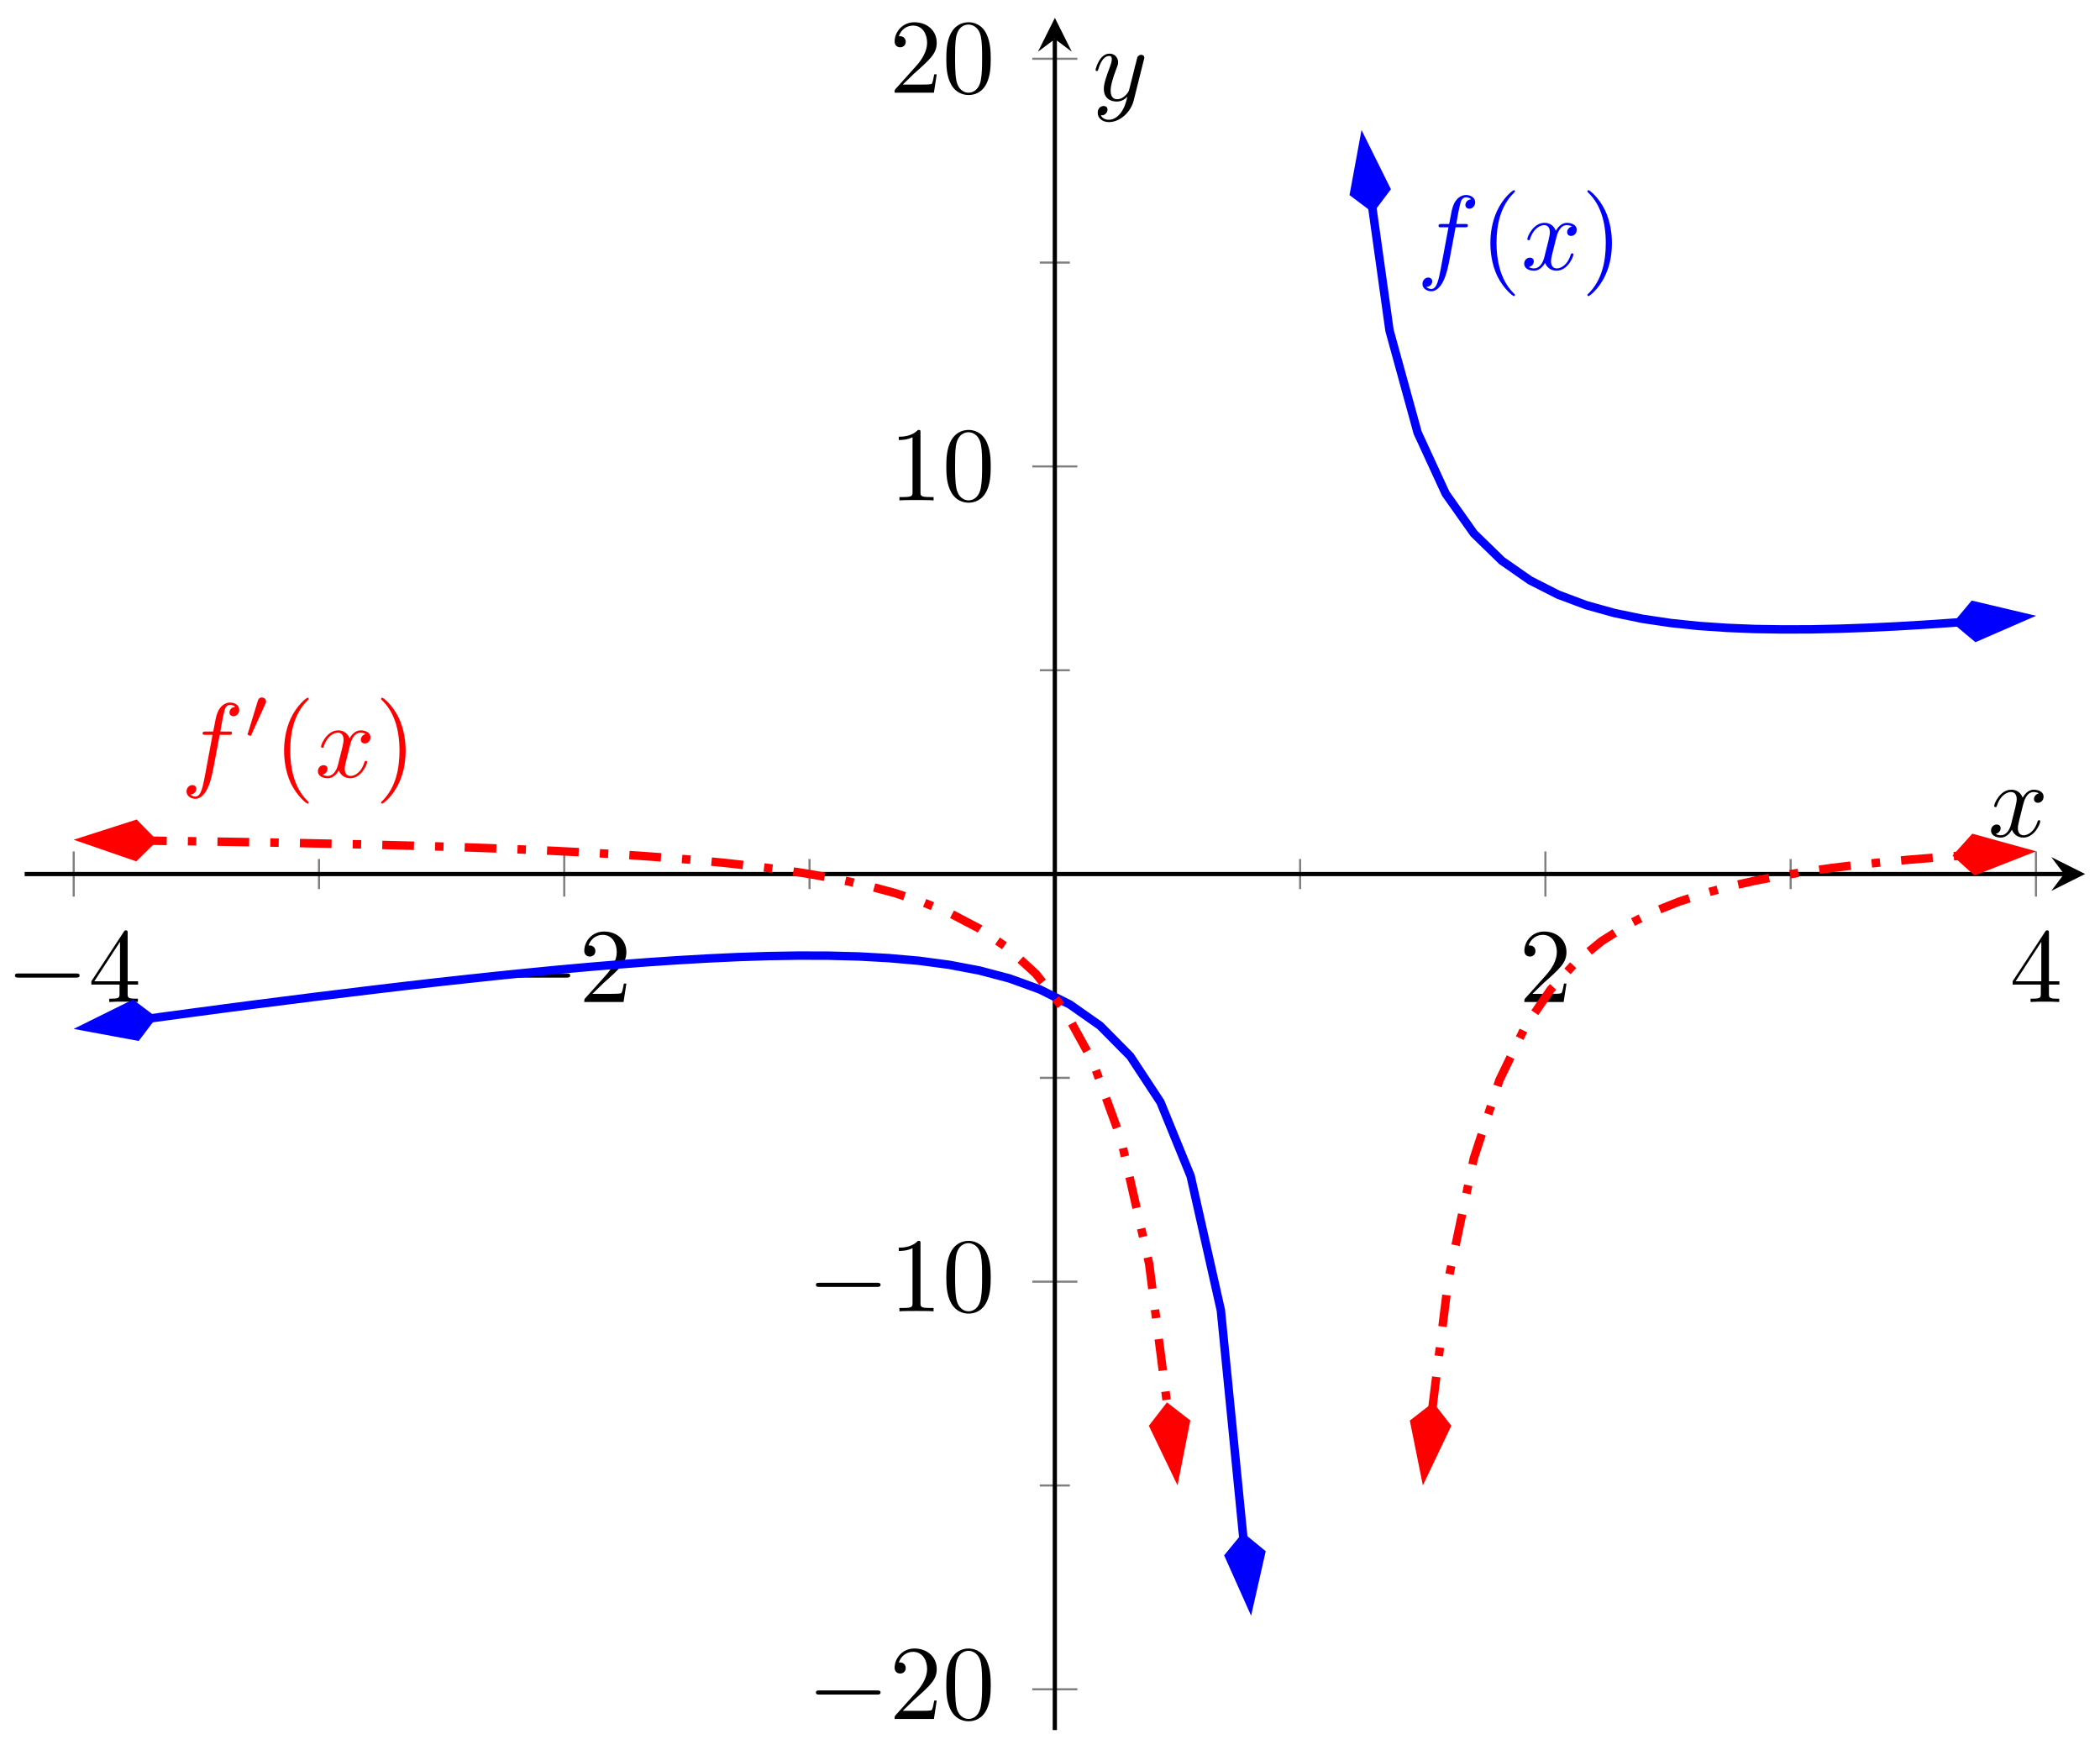<?xml version="1.0" encoding="UTF-8"?>
<svg xmlns="http://www.w3.org/2000/svg" xmlns:xlink="http://www.w3.org/1999/xlink" width="198pt" height="165pt" viewBox="0 0 198 165" version="1.1">
<defs>
<g>
<symbol overflow="visible" id="glyph0-0">
<path style="stroke:none;" d=""/>
</symbol>
<symbol overflow="visible" id="glyph0-1">
<path style="stroke:none;" d="M 6.562 -2.297 C 6.734 -2.297 6.922 -2.297 6.922 -2.5 C 6.922 -2.688 6.734 -2.688 6.562 -2.688 L 1.172 -2.688 C 1 -2.688 0.828 -2.688 0.828 -2.5 C 0.828 -2.297 1 -2.297 1.172 -2.297 Z M 6.562 -2.297 "/>
</symbol>
<symbol overflow="visible" id="glyph1-0">
<path style="stroke:none;" d=""/>
</symbol>
<symbol overflow="visible" id="glyph1-1">
<path style="stroke:none;" d="M 2.938 -1.641 L 2.938 -0.781 C 2.938 -0.422 2.906 -0.312 2.172 -0.312 L 1.969 -0.312 L 1.969 0 C 2.375 -0.031 2.891 -0.031 3.312 -0.031 C 3.734 -0.031 4.25 -0.031 4.672 0 L 4.672 -0.312 L 4.453 -0.312 C 3.719 -0.312 3.703 -0.422 3.703 -0.781 L 3.703 -1.641 L 4.688 -1.641 L 4.688 -1.953 L 3.703 -1.953 L 3.703 -6.484 C 3.703 -6.688 3.703 -6.75 3.531 -6.75 C 3.453 -6.75 3.422 -6.75 3.344 -6.625 L 0.281 -1.953 L 0.281 -1.641 Z M 2.984 -1.953 L 0.562 -1.953 L 2.984 -5.672 Z M 2.984 -1.953 "/>
</symbol>
<symbol overflow="visible" id="glyph1-2">
<path style="stroke:none;" d="M 1.266 -0.766 L 2.328 -1.797 C 3.875 -3.172 4.469 -3.703 4.469 -4.703 C 4.469 -5.844 3.578 -6.641 2.359 -6.641 C 1.234 -6.641 0.5 -5.719 0.5 -4.828 C 0.5 -4.281 1 -4.281 1.031 -4.281 C 1.203 -4.281 1.547 -4.391 1.547 -4.812 C 1.547 -5.062 1.359 -5.328 1.016 -5.328 C 0.938 -5.328 0.922 -5.328 0.891 -5.312 C 1.109 -5.969 1.656 -6.328 2.234 -6.328 C 3.141 -6.328 3.562 -5.516 3.562 -4.703 C 3.562 -3.906 3.078 -3.125 2.516 -2.5 L 0.609 -0.375 C 0.5 -0.266 0.5 -0.234 0.5 0 L 4.203 0 L 4.469 -1.734 L 4.234 -1.734 C 4.172 -1.438 4.109 -1 4 -0.844 C 3.938 -0.766 3.281 -0.766 3.062 -0.766 Z M 1.266 -0.766 "/>
</symbol>
<symbol overflow="visible" id="glyph1-3">
<path style="stroke:none;" d="M 4.578 -3.188 C 4.578 -3.984 4.531 -4.781 4.188 -5.516 C 3.734 -6.484 2.906 -6.641 2.5 -6.641 C 1.891 -6.641 1.172 -6.375 0.75 -5.453 C 0.438 -4.766 0.391 -3.984 0.391 -3.188 C 0.391 -2.438 0.422 -1.547 0.844 -0.781 C 1.266 0.016 2 0.219 2.484 0.219 C 3.016 0.219 3.781 0.016 4.219 -0.938 C 4.531 -1.625 4.578 -2.406 4.578 -3.188 Z M 2.484 0 C 2.094 0 1.5 -0.25 1.328 -1.203 C 1.219 -1.797 1.219 -2.719 1.219 -3.312 C 1.219 -3.953 1.219 -4.609 1.297 -5.141 C 1.484 -6.328 2.234 -6.422 2.484 -6.422 C 2.812 -6.422 3.469 -6.234 3.656 -5.25 C 3.766 -4.688 3.766 -3.938 3.766 -3.312 C 3.766 -2.562 3.766 -1.891 3.656 -1.25 C 3.5 -0.297 2.938 0 2.484 0 Z M 2.484 0 "/>
</symbol>
<symbol overflow="visible" id="glyph1-4">
<path style="stroke:none;" d="M 2.938 -6.375 C 2.938 -6.625 2.938 -6.641 2.703 -6.641 C 2.078 -6 1.203 -6 0.891 -6 L 0.891 -5.688 C 1.094 -5.688 1.672 -5.688 2.188 -5.953 L 2.188 -0.781 C 2.188 -0.422 2.156 -0.312 1.266 -0.312 L 0.953 -0.312 L 0.953 0 C 1.297 -0.031 2.156 -0.031 2.562 -0.031 C 2.953 -0.031 3.828 -0.031 4.172 0 L 4.172 -0.312 L 3.859 -0.312 C 2.953 -0.312 2.938 -0.422 2.938 -0.781 Z M 2.938 -6.375 "/>
</symbol>
<symbol overflow="visible" id="glyph1-5">
<path style="stroke:none;" d="M 3.297 2.391 C 3.297 2.359 3.297 2.344 3.125 2.172 C 1.891 0.922 1.562 -0.969 1.562 -2.5 C 1.562 -4.234 1.938 -5.969 3.172 -7.203 C 3.297 -7.328 3.297 -7.344 3.297 -7.375 C 3.297 -7.453 3.266 -7.484 3.203 -7.484 C 3.094 -7.484 2.203 -6.797 1.609 -5.531 C 1.109 -4.438 0.984 -3.328 0.984 -2.5 C 0.984 -1.719 1.094 -0.516 1.641 0.625 C 2.25 1.844 3.094 2.5 3.203 2.5 C 3.266 2.5 3.297 2.469 3.297 2.391 Z M 3.297 2.391 "/>
</symbol>
<symbol overflow="visible" id="glyph1-6">
<path style="stroke:none;" d="M 2.875 -2.5 C 2.875 -3.266 2.766 -4.469 2.219 -5.609 C 1.625 -6.828 0.766 -7.484 0.672 -7.484 C 0.609 -7.484 0.562 -7.438 0.562 -7.375 C 0.562 -7.344 0.562 -7.328 0.75 -7.141 C 1.734 -6.156 2.297 -4.578 2.297 -2.5 C 2.297 -0.781 1.938 0.969 0.703 2.219 C 0.562 2.344 0.562 2.359 0.562 2.391 C 0.562 2.453 0.609 2.5 0.672 2.5 C 0.766 2.5 1.672 1.812 2.25 0.547 C 2.766 -0.547 2.875 -1.656 2.875 -2.5 Z M 2.875 -2.5 "/>
</symbol>
<symbol overflow="visible" id="glyph2-0">
<path style="stroke:none;" d=""/>
</symbol>
<symbol overflow="visible" id="glyph2-1">
<path style="stroke:none;" d="M 3.656 -3.984 L 4.516 -3.984 C 4.719 -3.984 4.812 -3.984 4.812 -4.188 C 4.812 -4.297 4.719 -4.297 4.547 -4.297 L 3.719 -4.297 L 3.922 -5.438 C 3.969 -5.641 4.109 -6.344 4.172 -6.469 C 4.25 -6.656 4.422 -6.812 4.641 -6.812 C 4.672 -6.812 4.938 -6.812 5.125 -6.625 C 4.688 -6.594 4.578 -6.234 4.578 -6.094 C 4.578 -5.859 4.766 -5.734 4.953 -5.734 C 5.219 -5.734 5.5 -5.969 5.5 -6.344 C 5.5 -6.797 5.047 -7.031 4.641 -7.031 C 4.297 -7.031 3.672 -6.844 3.375 -5.859 C 3.312 -5.656 3.281 -5.547 3.047 -4.297 L 2.359 -4.297 C 2.156 -4.297 2.047 -4.297 2.047 -4.109 C 2.047 -3.984 2.141 -3.984 2.328 -3.984 L 2.984 -3.984 L 2.25 -0.047 C 2.062 0.922 1.891 1.828 1.375 1.828 C 1.328 1.828 1.094 1.828 0.891 1.641 C 1.359 1.609 1.453 1.25 1.453 1.109 C 1.453 0.875 1.266 0.75 1.078 0.75 C 0.812 0.75 0.531 0.984 0.531 1.359 C 0.531 1.797 0.969 2.047 1.375 2.047 C 1.922 2.047 2.328 1.453 2.5 1.078 C 2.828 0.453 3.047 -0.75 3.062 -0.828 Z M 3.656 -3.984 "/>
</symbol>
<symbol overflow="visible" id="glyph2-2">
<path style="stroke:none;" d="M 3.328 -3.016 C 3.391 -3.266 3.625 -4.188 4.312 -4.188 C 4.359 -4.188 4.609 -4.188 4.812 -4.062 C 4.531 -4 4.344 -3.766 4.344 -3.516 C 4.344 -3.359 4.453 -3.172 4.719 -3.172 C 4.938 -3.172 5.25 -3.344 5.25 -3.75 C 5.25 -4.266 4.672 -4.406 4.328 -4.406 C 3.75 -4.406 3.406 -3.875 3.281 -3.656 C 3.031 -4.312 2.5 -4.406 2.203 -4.406 C 1.172 -4.406 0.594 -3.125 0.594 -2.875 C 0.594 -2.766 0.703 -2.766 0.719 -2.766 C 0.797 -2.766 0.828 -2.797 0.844 -2.875 C 1.188 -3.938 1.844 -4.188 2.188 -4.188 C 2.375 -4.188 2.719 -4.094 2.719 -3.516 C 2.719 -3.203 2.547 -2.547 2.188 -1.141 C 2.031 -0.531 1.672 -0.109 1.234 -0.109 C 1.172 -0.109 0.953 -0.109 0.734 -0.234 C 0.984 -0.297 1.203 -0.5 1.203 -0.781 C 1.203 -1.047 0.984 -1.125 0.844 -1.125 C 0.531 -1.125 0.297 -0.875 0.297 -0.547 C 0.297 -0.094 0.781 0.109 1.219 0.109 C 1.891 0.109 2.25 -0.594 2.266 -0.641 C 2.391 -0.281 2.75 0.109 3.344 0.109 C 4.375 0.109 4.938 -1.172 4.938 -1.422 C 4.938 -1.531 4.859 -1.531 4.828 -1.531 C 4.734 -1.531 4.719 -1.484 4.688 -1.422 C 4.359 -0.344 3.688 -0.109 3.375 -0.109 C 2.984 -0.109 2.828 -0.422 2.828 -0.766 C 2.828 -0.984 2.875 -1.203 2.984 -1.641 Z M 3.328 -3.016 "/>
</symbol>
<symbol overflow="visible" id="glyph2-3">
<path style="stroke:none;" d="M 4.844 -3.797 C 4.891 -3.938 4.891 -3.953 4.891 -4.031 C 4.891 -4.203 4.75 -4.297 4.594 -4.297 C 4.5 -4.297 4.344 -4.234 4.25 -4.094 C 4.234 -4.031 4.141 -3.734 4.109 -3.547 C 4.031 -3.297 3.969 -3.016 3.906 -2.75 L 3.453 -0.953 C 3.422 -0.812 2.984 -0.109 2.328 -0.109 C 1.828 -0.109 1.719 -0.547 1.719 -0.922 C 1.719 -1.375 1.891 -2 2.219 -2.875 C 2.375 -3.281 2.422 -3.391 2.422 -3.594 C 2.422 -4.031 2.109 -4.406 1.609 -4.406 C 0.656 -4.406 0.297 -2.953 0.297 -2.875 C 0.297 -2.766 0.391 -2.766 0.406 -2.766 C 0.516 -2.766 0.516 -2.797 0.562 -2.953 C 0.844 -3.891 1.234 -4.188 1.578 -4.188 C 1.656 -4.188 1.828 -4.188 1.828 -3.875 C 1.828 -3.625 1.719 -3.359 1.656 -3.172 C 1.25 -2.109 1.078 -1.547 1.078 -1.078 C 1.078 -0.188 1.703 0.109 2.297 0.109 C 2.688 0.109 3.016 -0.062 3.297 -0.344 C 3.172 0.172 3.047 0.672 2.656 1.203 C 2.391 1.531 2.016 1.828 1.562 1.828 C 1.422 1.828 0.969 1.797 0.797 1.406 C 0.953 1.406 1.094 1.406 1.219 1.281 C 1.328 1.203 1.422 1.062 1.422 0.875 C 1.422 0.562 1.156 0.531 1.062 0.531 C 0.828 0.531 0.5 0.688 0.5 1.172 C 0.5 1.672 0.938 2.047 1.562 2.047 C 2.578 2.047 3.609 1.141 3.891 0.016 Z M 4.844 -3.797 "/>
</symbol>
<symbol overflow="visible" id="glyph3-0">
<path style="stroke:none;" d=""/>
</symbol>
<symbol overflow="visible" id="glyph3-1">
<path style="stroke:none;" d="M 2.016 -3.297 C 2.078 -3.406 2.078 -3.469 2.078 -3.516 C 2.078 -3.734 1.891 -3.891 1.672 -3.891 C 1.406 -3.891 1.328 -3.672 1.297 -3.562 L 0.375 -0.547 C 0.359 -0.531 0.328 -0.453 0.328 -0.438 C 0.328 -0.359 0.547 -0.281 0.609 -0.281 C 0.656 -0.281 0.656 -0.297 0.703 -0.406 Z M 2.016 -3.297 "/>
</symbol>
</g>
<clipPath id="clip1">
  <path d="M 2.324 78 L 129 78 L 129 157 L 2.324 157 Z M 2.324 78 "/>
</clipPath>
<clipPath id="clip2">
  <path d="M 2.324 83 L 26 83 L 26 109 L 2.324 109 Z M 2.324 83 "/>
</clipPath>
<clipPath id="clip3">
  <path d="M 118 8 L 196.598 8 L 196.598 71 L 118 71 Z M 118 8 "/>
</clipPath>
<clipPath id="clip4">
  <path d="M 173 45 L 196.598 45 L 196.598 72 L 173 72 Z M 173 45 "/>
</clipPath>
<clipPath id="clip5">
  <path d="M 2.324 67 L 122 67 L 122 145 L 2.324 145 Z M 2.324 67 "/>
</clipPath>
<clipPath id="clip6">
  <path d="M 2.324 66 L 26 66 L 26 93 L 2.324 93 Z M 2.324 66 "/>
</clipPath>
<clipPath id="clip7">
  <path d="M 123 69 L 196.598 69 L 196.598 145 L 123 145 Z M 123 69 "/>
</clipPath>
<clipPath id="clip8">
  <path d="M 173 67 L 196.598 67 L 196.598 94 L 173 94 Z M 173 67 "/>
</clipPath>
</defs>
<g id="surface1">
<path style="fill:none;stroke-width:0.199;stroke-linecap:butt;stroke-linejoin:miter;stroke:rgb(50%,50%,50%);stroke-opacity:1;stroke-miterlimit:10;" d="M 27.754 79.279 L 27.754 82.115 M 74.005 79.279 L 74.005 82.115 M 120.26 79.279 L 120.26 82.115 M 166.511 79.279 L 166.511 82.115 " transform="matrix(1,0,0,-1,2.322,163.094)"/>
<path style="fill:none;stroke-width:0.199;stroke-linecap:butt;stroke-linejoin:miter;stroke:rgb(50%,50%,50%);stroke-opacity:1;stroke-miterlimit:10;" d="M 4.627 78.572 L 4.627 82.826 M 50.878 78.572 L 50.878 82.826 M 143.388 78.572 L 143.388 82.826 M 189.639 78.572 L 189.639 82.826 " transform="matrix(1,0,0,-1,2.322,163.094)"/>
<path style="fill:none;stroke-width:0.199;stroke-linecap:butt;stroke-linejoin:miter;stroke:rgb(50%,50%,50%);stroke-opacity:1;stroke-miterlimit:10;" d="M 95.715 23.057 L 98.551 23.057 M 95.715 61.484 L 98.551 61.484 M 95.715 99.91 L 98.551 99.91 M 95.715 138.341 L 98.551 138.341 " transform="matrix(1,0,0,-1,2.322,163.094)"/>
<path style="fill:none;stroke-width:0.199;stroke-linecap:butt;stroke-linejoin:miter;stroke:rgb(50%,50%,50%);stroke-opacity:1;stroke-miterlimit:10;" d="M 95.008 3.844 L 99.258 3.844 M 95.008 42.27 L 99.258 42.27 M 95.008 119.124 L 99.258 119.124 M 95.008 157.554 L 99.258 157.554 " transform="matrix(1,0,0,-1,2.322,163.094)"/>
<path style="fill:none;stroke-width:0.399;stroke-linecap:butt;stroke-linejoin:miter;stroke:rgb(0%,0%,0%);stroke-opacity:1;stroke-miterlimit:10;" d="M 0.002 80.697 L 192.272 80.697 " transform="matrix(1,0,0,-1,2.322,163.094)"/>
<path style=" stroke:none;fill-rule:nonzero;fill:rgb(0%,0%,0%);fill-opacity:1;" d="M 196.598 82.391 L 193.41 80.797 L 194.605 82.391 L 193.41 83.984 "/>
<path style="fill:none;stroke-width:0.399;stroke-linecap:butt;stroke-linejoin:miter;stroke:rgb(0%,0%,0%);stroke-opacity:1;stroke-miterlimit:10;" d="M 97.133 0 L 97.133 159.402 " transform="matrix(1,0,0,-1,2.322,163.094)"/>
<path style=" stroke:none;fill-rule:nonzero;fill:rgb(0%,0%,0%);fill-opacity:1;" d="M 99.461 1.684 L 97.867 4.875 L 99.461 3.68 L 101.055 4.875 "/>
<g style="fill:rgb(0%,0%,0%);fill-opacity:1;">
  <use xlink:href="#glyph0-1" x="0.582" y="94.457"/>
</g>
<g style="fill:rgb(0%,0%,0%);fill-opacity:1;">
  <use xlink:href="#glyph1-1" x="8.332" y="94.457"/>
</g>
<g style="fill:rgb(0%,0%,0%);fill-opacity:1;">
  <use xlink:href="#glyph0-1" x="46.839" y="94.457"/>
</g>
<g style="fill:rgb(0%,0%,0%);fill-opacity:1;">
  <use xlink:href="#glyph1-2" x="54.589" y="94.457"/>
</g>
<g style="fill:rgb(0%,0%,0%);fill-opacity:1;">
  <use xlink:href="#glyph1-2" x="143.226" y="94.457"/>
</g>
<g style="fill:rgb(0%,0%,0%);fill-opacity:1;">
  <use xlink:href="#glyph1-1" x="189.483" y="94.457"/>
</g>
<g style="fill:rgb(0%,0%,0%);fill-opacity:1;">
  <use xlink:href="#glyph0-1" x="76.102" y="162.046"/>
</g>
<g style="fill:rgb(0%,0%,0%);fill-opacity:1;">
  <use xlink:href="#glyph1-2" x="83.851" y="162.046"/>
  <use xlink:href="#glyph1-3" x="88.833" y="162.046"/>
</g>
<g style="fill:rgb(0%,0%,0%);fill-opacity:1;">
  <use xlink:href="#glyph0-1" x="76.102" y="123.616"/>
</g>
<g style="fill:rgb(0%,0%,0%);fill-opacity:1;">
  <use xlink:href="#glyph1-4" x="83.851" y="123.616"/>
  <use xlink:href="#glyph1-3" x="88.833" y="123.616"/>
</g>
<g style="fill:rgb(0%,0%,0%);fill-opacity:1;">
  <use xlink:href="#glyph1-4" x="83.851" y="47.17"/>
  <use xlink:href="#glyph1-3" x="88.833" y="47.17"/>
</g>
<g style="fill:rgb(0%,0%,0%);fill-opacity:1;">
  <use xlink:href="#glyph1-2" x="83.851" y="8.739"/>
  <use xlink:href="#glyph1-3" x="88.833" y="8.739"/>
</g>
<g clip-path="url(#clip1)" clip-rule="nonzero">
<path style="fill:none;stroke-width:0.797;stroke-linecap:butt;stroke-linejoin:miter;stroke:rgb(0%,0%,100%);stroke-opacity:1;stroke-miterlimit:10;" d="M 11.884 67.104 L 7.47 66.491 L 10.318 66.882 L 13.165 67.268 L 16.013 67.651 L 18.856 68.03 L 21.704 68.401 L 24.551 68.764 L 27.395 69.124 L 33.09 69.819 L 35.933 70.155 L 38.781 70.483 L 41.628 70.795 L 44.476 71.1 L 47.319 71.389 L 50.167 71.667 L 53.014 71.924 L 55.858 72.163 L 58.705 72.381 L 61.553 72.573 L 64.4 72.737 L 67.244 72.87 L 70.091 72.963 L 72.939 73.01 L 75.782 73.002 L 78.63 72.928 L 81.477 72.772 L 84.325 72.522 L 87.168 72.143 L 90.016 71.604 L 92.863 70.854 L 95.707 69.823 L 98.555 68.397 L 101.402 66.397 L 104.246 63.523 L 107.093 59.195 L 109.941 52.219 L 112.788 39.571 L 114.913 18.065 " transform="matrix(1,0,0,-1,2.322,163.094)"/>
</g>
<path style=" stroke:none;fill-rule:nonzero;fill:rgb(0%,0%,100%);fill-opacity:1;" d="M 8.195 96.82 L 12.91 97.695 L 14.207 95.984 L 12.496 94.691 Z M 8.195 96.82 "/>
<g clip-path="url(#clip2)" clip-rule="nonzero">
<path style="fill:none;stroke-width:0.797;stroke-linecap:butt;stroke-linejoin:miter;stroke:rgb(0%,0%,100%);stroke-opacity:1;stroke-miterlimit:10;" d="M 6.631 0 L 2.082 1.516 L 0.562 -0 L 2.079 -1.516 Z M 6.631 0 " transform="matrix(-0.991,0.138,0.138,0.991,14.764,95.907)"/>
</g>
<path style="fill-rule:nonzero;fill:rgb(0%,0%,100%);fill-opacity:1;stroke-width:0.797;stroke-linecap:butt;stroke-linejoin:miter;stroke:rgb(0%,0%,100%);stroke-opacity:1;stroke-miterlimit:10;" d="M 6.629 0.002 L 2.08 1.515 L 0.564 0 L 2.079 -1.515 Z M 6.629 0.002 " transform="matrix(0.098,0.995,0.995,-0.098,117.186,144.466)"/>
<g clip-path="url(#clip3)" clip-rule="nonzero">
<path style="fill:none;stroke-width:0.797;stroke-linecap:butt;stroke-linejoin:miter;stroke:rgb(0%,0%,100%);stroke-opacity:1;stroke-miterlimit:10;" d="M 127.061 143.571 L 128.689 131.943 L 131.342 122.303 L 133.99 116.554 L 136.642 112.804 L 139.29 110.226 L 141.939 108.382 L 144.591 107.035 L 147.239 106.043 L 149.891 105.304 L 152.54 104.758 L 155.192 104.363 L 157.84 104.086 L 160.488 103.906 L 163.14 103.797 L 165.789 103.758 L 168.441 103.766 L 171.089 103.824 L 173.741 103.918 L 176.39 104.043 L 179.038 104.199 L 181.69 104.379 L 184.338 104.578 L 186.991 104.797 L 182.342 104.383 " transform="matrix(1,0,0,-1,2.322,163.094)"/>
</g>
<path style="fill-rule:nonzero;fill:rgb(0%,0%,100%);fill-opacity:1;stroke-width:0.797;stroke-linecap:butt;stroke-linejoin:miter;stroke:rgb(0%,0%,100%);stroke-opacity:1;stroke-miterlimit:10;" d="M 6.632 -0.001 L 2.08 1.517 L 0.562 -0.001 L 2.081 -1.516 Z M 6.632 -0.001 " transform="matrix(-0.139,-0.99,-0.99,0.139,129.467,20.068)"/>
<path style=" stroke:none;fill-rule:nonzero;fill:rgb(0%,0%,100%);fill-opacity:1;" d="M 190.719 58.164 L 186.051 57.059 L 184.676 58.703 L 186.32 60.078 Z M 190.719 58.164 "/>
<g clip-path="url(#clip4)" clip-rule="nonzero">
<path style="fill:none;stroke-width:0.797;stroke-linecap:butt;stroke-linejoin:miter;stroke:rgb(0%,0%,100%);stroke-opacity:1;stroke-miterlimit:10;" d="M 6.631 -0.001 L 2.08 1.515 L 0.564 -0.001 L 2.08 -1.516 Z M 6.631 -0.001 " transform="matrix(0.996,-0.089,-0.089,-0.996,184.114,58.753)"/>
</g>
<g style="fill:rgb(0%,0%,100%);fill-opacity:1;">
  <use xlink:href="#glyph2-1" x="133.587" y="25.413"/>
</g>
<g style="fill:rgb(0%,0%,100%);fill-opacity:1;">
  <use xlink:href="#glyph1-5" x="139.538" y="25.413"/>
</g>
<g style="fill:rgb(0%,0%,100%);fill-opacity:1;">
  <use xlink:href="#glyph2-2" x="143.412" y="25.413"/>
</g>
<g style="fill:rgb(0%,0%,100%);fill-opacity:1;">
  <use xlink:href="#glyph1-6" x="149.106" y="25.413"/>
</g>
<g clip-path="url(#clip5)" clip-rule="nonzero">
<path style="fill:none;stroke-width:0.797;stroke-linecap:butt;stroke-linejoin:miter;stroke:rgb(100%,0%,0%);stroke-opacity:1;stroke-dasharray:2.989,1.993,0.797,1.993;stroke-miterlimit:10;" d="M 11.95 83.845 L 7.294 83.896 L 9.962 83.865 L 15.298 83.794 L 17.969 83.755 L 20.637 83.712 L 23.305 83.666 L 25.973 83.615 L 28.641 83.56 L 31.309 83.502 L 33.98 83.435 L 36.648 83.365 L 39.316 83.287 L 41.984 83.201 L 44.651 83.103 L 47.319 82.994 L 49.991 82.877 L 52.659 82.74 L 55.327 82.591 L 57.994 82.42 L 60.662 82.224 L 63.33 82.006 L 65.998 81.748 L 68.67 81.451 L 71.337 81.107 L 74.005 80.697 L 76.673 80.213 L 79.341 79.631 L 82.009 78.92 L 84.68 78.045 L 87.348 76.951 L 90.016 75.553 L 92.684 73.729 L 95.352 71.288 L 98.019 67.917 L 100.691 63.073 L 103.359 55.758 L 106.027 43.954 L 107.769 30.33 " transform="matrix(1,0,0,-1,2.322,163.094)"/>
</g>
<path style=" stroke:none;fill-rule:nonzero;fill:rgb(100%,0%,0%);fill-opacity:1;" d="M 8.207 79.176 L 12.742 80.742 L 14.273 79.242 L 12.773 77.711 Z M 8.207 79.176 "/>
<g clip-path="url(#clip6)" clip-rule="nonzero">
<path style="fill:none;stroke-width:0.797;stroke-linecap:butt;stroke-linejoin:miter;stroke:rgb(100%,0%,0%);stroke-opacity:1;stroke-miterlimit:10;" d="M 6.631 0 L 2.079 1.517 L 0.565 -0 L 2.081 -1.515 Z M 6.631 0 " transform="matrix(-1,-0.011,-0.011,1,14.838,79.249)"/>
</g>
<path style="fill-rule:nonzero;fill:rgb(100%,0%,0%);fill-opacity:1;stroke-width:0.797;stroke-linecap:butt;stroke-linejoin:miter;stroke:rgb(100%,0%,0%);stroke-opacity:1;stroke-miterlimit:10;" d="M 6.63 -0.001 L 2.078 1.517 L 0.566 0.002 L 2.081 -1.515 Z M 6.63 -0.001 " transform="matrix(0.127,0.992,0.992,-0.127,110.024,132.201)"/>
<g style="fill:rgb(100%,0%,0%);fill-opacity:1;">
  <use xlink:href="#glyph2-1" x="17.056" y="73.259"/>
</g>
<g style="fill:rgb(100%,0%,0%);fill-opacity:1;">
  <use xlink:href="#glyph3-1" x="23.007" y="69.644"/>
</g>
<g style="fill:rgb(100%,0%,0%);fill-opacity:1;">
  <use xlink:href="#glyph1-5" x="25.802" y="73.259"/>
</g>
<g style="fill:rgb(100%,0%,0%);fill-opacity:1;">
  <use xlink:href="#glyph2-2" x="29.676" y="73.259"/>
</g>
<g style="fill:rgb(100%,0%,0%);fill-opacity:1;">
  <use xlink:href="#glyph1-6" x="35.37" y="73.259"/>
</g>
<g clip-path="url(#clip7)" clip-rule="nonzero">
<path style="fill:none;stroke-width:0.797;stroke-linecap:butt;stroke-linejoin:miter;stroke:rgb(100%,0%,0%);stroke-opacity:1;stroke-dasharray:2.989,1.993,0.797,1.993;stroke-miterlimit:10;" d="M 132.728 30.326 L 134.232 42.431 L 136.642 53.906 L 139.048 61.257 L 141.458 66.249 L 143.868 69.792 L 146.278 72.397 L 148.684 74.366 L 151.094 75.893 L 153.504 77.104 L 155.914 78.072 L 158.32 78.865 L 160.73 79.521 L 163.14 80.068 L 165.55 80.533 L 167.957 80.927 L 170.367 81.267 L 172.777 81.56 L 175.187 81.814 L 177.593 82.041 L 180.003 82.236 L 182.413 82.412 L 184.823 82.568 L 187.229 82.709 L 182.323 82.455 " transform="matrix(1,0,0,-1,2.322,163.094)"/>
</g>
<path style="fill-rule:nonzero;fill:rgb(100%,0%,0%);fill-opacity:1;stroke-width:0.797;stroke-linecap:butt;stroke-linejoin:miter;stroke:rgb(100%,0%,0%);stroke-opacity:1;stroke-miterlimit:10;" d="M 6.63 0 L 2.081 1.517 L 0.565 0.002 L 2.08 -1.518 Z M 6.63 0 " transform="matrix(-0.123,0.992,0.992,0.123,135.126,132.205)"/>
<path style=" stroke:none;fill-rule:nonzero;fill:rgb(100%,0%,0%);fill-opacity:1;" d="M 190.715 80.32 L 186.09 79.043 L 184.656 80.633 L 186.25 82.07 Z M 190.715 80.32 "/>
<g clip-path="url(#clip8)" clip-rule="nonzero">
<path style="fill:none;stroke-width:0.797;stroke-linecap:butt;stroke-linejoin:miter;stroke:rgb(100%,0%,0%);stroke-opacity:1;stroke-miterlimit:10;" d="M 6.631 -0 L 2.078 1.515 L 0.564 0.002 L 2.081 -1.516 Z M 6.631 -0 " transform="matrix(0.999,-0.052,-0.052,-0.999,184.093,80.664)"/>
</g>
<g style="fill:rgb(0%,0%,0%);fill-opacity:1;">
  <use xlink:href="#glyph2-2" x="187.428" y="78.852"/>
</g>
<g style="fill:rgb(0%,0%,0%);fill-opacity:1;">
  <use xlink:href="#glyph2-3" x="102.999" y="9.463"/>
</g>
</g>
</svg>
